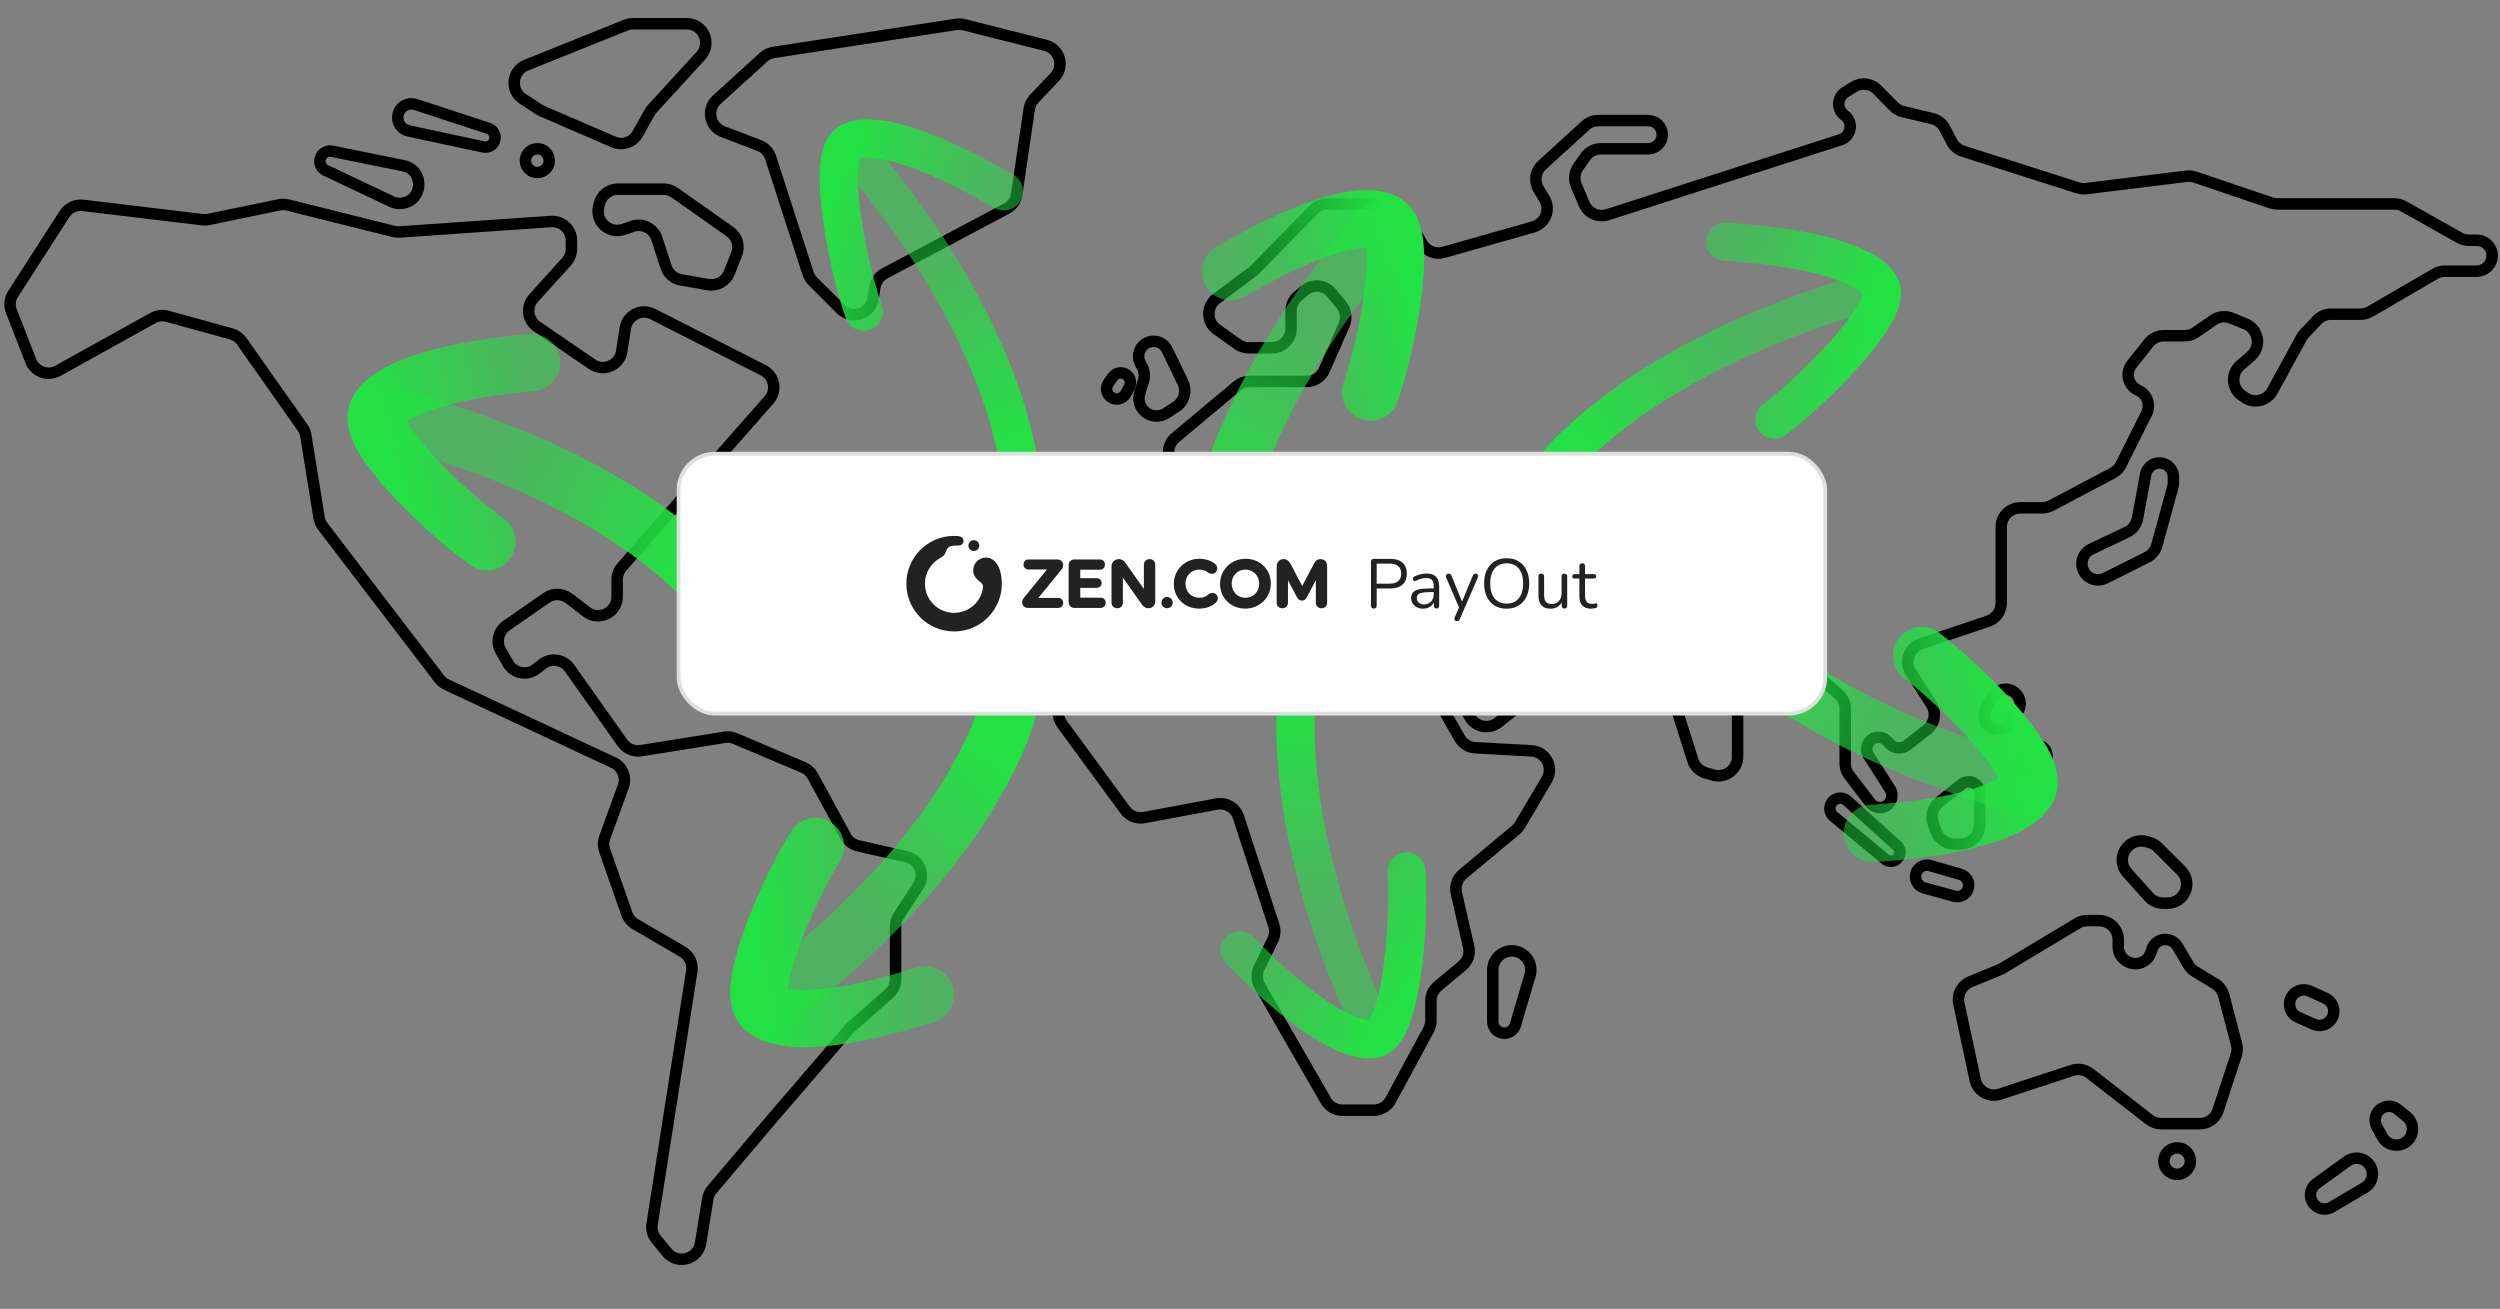 <svg width="638" height="334" viewBox="0 0 638 334" fill="none" xmlns="http://www.w3.org/2000/svg">
<rect x="0" y="0" width="638" height="334" fill="#808080" stroke="none"/>
<path d="M167.465 316.246L170.205 319.583C172.869 322.83 178.118 321.414 178.789 317.268L180.622 305.942C180.763 305.066 181.141 304.246 181.713 303.57L195.942 286.76L216.88 262.396L226.9 253.558C227.95 252.632 228.551 251.3 228.551 249.9V236.392C228.551 235.447 228.826 234.523 229.342 233.731L234.336 226.064C236.19 223.216 234.638 219.393 231.323 218.645L219.031 215.87C217.664 215.561 216.496 214.679 215.824 213.449L207.397 198.003C206.869 197.037 206.031 196.277 205.018 195.848L187.62 188.479C186.777 188.122 185.851 188.009 184.947 188.153L163.585 191.57C161.749 191.864 159.906 191.088 158.832 189.57L145.368 170.522C143.752 168.236 140.548 167.776 138.355 169.515L136.886 170.68C134.546 172.535 131.104 171.871 129.622 169.279L127.791 166.076C126.536 163.88 127.168 161.09 129.246 159.649L139.458 152.564C141.206 151.352 143.537 151.412 145.219 152.712L149.638 156.125C152.844 158.602 157.496 156.317 157.496 152.266V147.909C157.496 146.722 157.929 145.576 158.713 144.686L196.248 102.06C198.353 99.669 197.638 95.934 194.798 94.49L166.6 80.152C163.637 78.646 160.069 80.478 159.568 83.763L158.667 89.666C158.125 93.219 154.057 94.985 151.091 92.954L137.053 83.342C134.613 81.671 134.209 78.231 136.196 76.041L144.561 66.821C145.375 65.924 145.826 64.756 145.826 63.544V61.388C145.826 58.562 143.431 56.328 140.612 56.523L101.972 59.197C101.462 59.232 100.949 59.187 100.453 59.063L73.448 52.314C72.737 52.136 71.996 52.121 71.278 52.269L53.238 56.001C52.722 56.107 52.192 56.13 51.669 56.067L21.162 52.407C19.309 52.185 17.492 53.04 16.481 54.609L3.348 75.001C2.501 76.316 2.336 77.957 2.904 79.413L7.866 92.137C8.939 94.889 12.194 96.063 14.777 94.628L39.046 81.15C40.163 80.53 41.478 80.373 42.71 80.712L59.013 85.208C60.102 85.509 61.053 86.178 61.703 87.101L77.213 109.117C77.639 109.722 77.922 110.416 78.04 111.147L81.44 132.161C81.569 132.955 81.892 133.706 82.381 134.345L112.147 173.257C112.624 173.881 113.244 174.38 113.955 174.712L156.542 194.621C158.831 195.691 159.924 198.332 159.06 200.706L154.316 213.747C153.931 214.806 153.925 215.966 154.298 217.029L159.991 233.251C160.375 234.344 161.135 235.265 162.136 235.848L174.185 242.874C175.92 243.886 176.857 245.859 176.546 247.843L166.417 312.395C166.201 313.77 166.583 315.17 167.465 316.246Z" stroke="black" stroke-width="2.926"/>
<path d="M99.934 51.444L83.117 43.48C82.213 43.052 81.636 42.141 81.636 41.141C81.636 39.504 83.135 38.279 84.739 38.603L102.976 42.299C108.377 43.394 108.065 51.215 102.594 51.876C101.685 51.986 100.763 51.836 99.934 51.444Z" stroke="black" stroke-width="2.926"/>
<path d="M123.37 37.503L104.269 33.411C100.803 32.668 100.516 27.833 103.87 26.686C104.589 26.441 105.368 26.436 106.09 26.672L124.652 32.761C125.926 33.179 126.63 34.54 126.236 35.821C125.861 37.04 124.617 37.77 123.37 37.503Z" stroke="black" stroke-width="2.926"/>
<path d="M159.711 6.413L134.276 16.634C130.613 18.106 130.125 23.093 133.434 25.247L137.585 27.948C137.815 28.098 138.057 28.228 138.309 28.337L156.546 36.227C158.841 37.22 161.515 36.316 162.737 34.135L165.802 28.666C165.985 28.338 166.206 28.033 166.46 27.756L178.846 14.232C181.712 11.104 179.492 6.062 175.25 6.062H161.529C160.906 6.062 160.289 6.181 159.711 6.413Z" stroke="black" stroke-width="2.926"/>
<path d="M152.74 52.923L152.905 52.141C153.38 49.885 155.371 48.269 157.677 48.269H169.34C170.344 48.269 171.324 48.579 172.146 49.157L186.265 59.09C188.114 60.39 188.826 62.791 187.987 64.89L186.084 69.645C185.227 71.787 182.988 73.035 180.716 72.637L173.772 71.423C171.995 71.112 170.534 69.845 169.975 68.129L167.609 60.862C166.767 58.277 163.973 56.879 161.398 57.757L159.086 58.545C155.507 59.764 151.961 56.623 152.74 52.923Z" stroke="black" stroke-width="2.926"/>
<path d="M193.758 37.141L184.475 33.598C181.078 32.301 180.243 27.878 182.934 25.432L194.855 14.599C195.563 13.954 196.446 13.533 197.393 13.388L244.05 6.212C244.695 6.113 245.354 6.144 245.987 6.304L266.827 11.572C270.439 12.485 271.735 16.947 269.174 19.652L263.936 25.188C263.247 25.917 262.799 26.84 262.653 27.832L259.459 49.604C259.234 51.138 258.293 52.474 256.924 53.202L225.78 69.77C224.423 70.492 223.486 71.812 223.251 73.331L222.811 76.172C222.201 80.118 217.368 81.699 214.544 78.876L207.414 71.749C206.868 71.202 206.459 70.534 206.221 69.799L196.66 40.199C196.206 38.792 195.139 37.668 193.758 37.141Z" stroke="black" stroke-width="2.926"/>
<path d="M306.655 123.273L314.674 120.754C316.201 120.274 317.866 120.574 319.129 121.557L325.246 126.312C326.965 127.649 329.469 126.424 329.469 124.246C329.469 121.713 332.709 120.657 334.201 122.704L342.769 134.456C343.687 135.715 345.151 136.459 346.709 136.459H355.91C356.583 136.459 357.248 136.599 357.865 136.868L360.732 138.122C364.042 139.57 364.684 143.989 361.922 146.318L360.008 147.932C358.221 149.44 357.755 152.003 358.897 154.042L375.07 182.932C376.537 185.554 380.004 186.237 382.357 184.369L399.366 170.866C400.531 169.941 401.211 168.535 401.211 167.047V165.44C401.211 161.777 405.098 159.422 408.345 161.118L422.425 168.47C423.567 169.067 424.427 170.092 424.816 171.321L432.004 194.026C432.495 195.579 433.73 196.784 435.294 197.238L437.195 197.789C440.315 198.695 443.431 196.354 443.431 193.106V180.803C443.431 179.441 444.001 178.142 445.001 177.219L453.593 169.29C455.427 167.598 458.242 167.563 460.117 169.209L469.233 177.21C470.287 178.136 470.892 179.472 470.892 180.876V194.856C470.892 195.929 471.246 196.973 471.899 197.824L477.324 204.898C478.184 206.018 479.696 206.408 480.989 205.842C482.717 205.087 483.361 202.967 482.346 201.378L476.857 192.79C476.548 192.307 476.384 191.745 476.384 191.172C476.384 188.435 479.746 187.124 481.599 189.138L482.19 189.78C483.37 191.062 485.337 191.224 486.71 190.151L491.764 186.205C493.748 184.655 494.226 181.851 492.869 179.731L487.643 171.568C485.934 168.898 487.187 165.332 490.191 164.318L507.393 158.511C509.376 157.842 510.71 155.983 510.71 153.891V134.473C510.71 131.78 512.894 129.596 515.587 129.596H521.172C521.966 129.596 522.748 129.403 523.45 129.032L539.19 120.719C540.09 120.244 540.819 119.499 541.274 118.588L547.811 105.518C548.917 103.306 547.953 100.619 545.693 99.615C543.101 98.463 542.294 95.174 544.058 92.954L548.378 87.516C549.303 86.352 550.709 85.673 552.196 85.673H557.581C558.576 85.673 559.548 85.368 560.365 84.8L564.826 81.698C566.184 80.753 567.929 80.562 569.461 81.19L573.082 82.675C576.439 84.052 577.171 88.48 574.436 90.864L571.706 93.243C569.316 95.325 569.517 99.098 572.114 100.915L572.836 101.421C575.219 103.088 578.521 102.313 579.914 99.761L587.302 86.219C587.5 85.856 587.743 85.52 588.026 85.219L591.304 81.723C592.226 80.74 593.514 80.182 594.862 80.182H602.418C603.28 80.182 604.126 79.954 604.87 79.521L621.476 69.863C622.221 69.43 623.067 69.202 623.928 69.202H632.054C634.233 69.202 636 67.435 636 65.255C636 63.076 634.233 61.309 632.054 61.309H630.069C629.231 61.309 628.408 61.093 627.678 60.683L613.428 52.67C612.698 52.26 611.875 52.044 611.038 52.044H581.195C580.663 52.044 580.135 51.957 579.631 51.786L560.165 45.195C559.471 44.96 558.732 44.884 558.004 44.974L532.367 48.138C531.668 48.225 530.958 48.158 530.287 47.944L500.947 38.583C499.725 38.193 498.706 37.337 498.11 36.201L496.296 32.74C495.64 31.488 494.474 30.582 493.098 30.257L485.651 28.497C484.755 28.285 483.937 27.824 483.292 27.167L479.119 22.916C477.52 21.288 475.006 20.986 473.067 22.189L470.923 23.52C468.779 24.85 468.67 27.929 470.713 29.408C473.067 31.112 472.486 34.769 469.719 35.659L410.259 54.796C407.856 55.569 405.261 54.382 404.275 52.059L402.267 47.326C401.61 45.778 401.797 44.001 402.761 42.623L404.56 40.054C405.473 38.751 406.964 37.975 408.555 37.975H420.606C422.596 37.975 424.209 36.361 424.209 34.372C424.209 32.382 422.596 30.768 420.606 30.768H407.904C406.69 30.768 405.518 31.222 404.62 32.04L393.536 42.136C391.813 43.705 391.441 46.276 392.65 48.269L394.118 50.691C395.787 53.444 394.377 57.03 391.28 57.91L368.446 64.398C366.313 65.004 364.039 64.095 362.913 62.185L358.345 54.443C357.468 52.956 355.871 52.044 354.145 52.044H338.726C337.416 52.044 336.161 52.571 335.244 53.507L320.124 68.93C319.947 69.111 319.756 69.278 319.553 69.429L310.466 76.189C307.813 78.163 307.852 82.149 310.543 84.071L315.84 87.853C316.667 88.444 317.658 88.761 318.675 88.761H324.592C327.286 88.761 329.469 86.578 329.469 83.884V79.338C329.469 77.914 330.092 76.561 331.173 75.634L332.882 74.17C334.963 72.386 338.104 72.668 339.836 74.792L342.344 77.869C343.501 79.289 343.765 81.238 343.027 82.915L337.96 94.428C337.181 96.198 335.43 97.34 333.496 97.34H318.882C317.739 97.34 316.631 97.742 315.754 98.475L299.91 111.723C298.847 112.612 298.233 113.926 298.233 115.311C298.233 117.894 296.139 119.988 293.556 119.988H290.752C288.059 119.988 285.875 122.172 285.875 124.865V130.214C285.875 133.386 288.857 135.714 291.935 134.945L296.491 133.806C297.615 133.525 298.603 132.853 299.277 131.91L304.149 125.091C304.765 124.229 305.645 123.591 306.655 123.273Z" stroke="black" stroke-width="2.926"/>
<path d="M494.931 204.63L500.639 200.125C502.493 198.662 505.218 199.982 505.218 202.345V210.508C505.218 213.201 503.035 215.384 500.341 215.384H498.691C496.635 215.384 494.799 214.095 494.102 212.16L493.364 210.11C492.654 208.136 493.285 205.929 494.931 204.63Z" stroke="black" stroke-width="2.926"/>
<path d="M548.655 215.033L547.884 214.804C543.164 213.406 539.581 219.085 542.874 222.744L548.389 228.869C549.314 229.897 550.631 230.483 552.013 230.483H553.169C557.514 230.483 559.69 225.229 556.617 222.157L550.718 216.26C550.143 215.685 549.434 215.264 548.655 215.033Z" stroke="black" stroke-width="2.926"/>
<path d="M548.999 242.838L549.118 242.402C549.545 240.835 550.969 239.748 552.593 239.748C553.866 239.748 555.045 240.421 555.693 241.517L558.489 246.247C558.897 246.937 559.468 247.515 560.152 247.932L565.319 251.076C566.4 251.734 567.183 252.786 567.503 254.011L570.762 266.5C570.998 267.405 570.969 268.36 570.678 269.249L566.045 283.401C565.389 285.405 563.519 286.76 561.41 286.76H551.515C550.43 286.76 549.377 286.399 548.521 285.733L533.356 273.942C532.074 272.945 530.381 272.652 528.839 273.159L510.373 279.231C507.619 280.137 504.688 278.455 504.081 275.621L499.893 256.084C499.399 253.778 500.625 251.449 502.805 250.552L510.372 247.437C510.597 247.344 510.815 247.235 511.024 247.109L530.148 235.639C530.906 235.184 531.773 234.944 532.656 234.944H535.697C538.39 234.944 540.574 237.128 540.574 239.821V241.585C540.574 243.372 541.677 244.973 543.347 245.608L543.462 245.652C545.777 246.534 548.347 245.227 548.999 242.838Z" stroke="black" stroke-width="2.926"/>
<path d="M506.805 180.794L508.644 177.693C509.754 175.82 512.232 175.305 513.996 176.579C515.611 177.744 516.014 179.979 514.91 181.635L512.909 184.635C511.73 186.404 509.284 186.774 507.634 185.433C506.246 184.306 505.893 182.332 506.805 180.794Z" stroke="black" stroke-width="2.926"/>
<path d="M516.889 194.905V192.854C516.889 192.329 517.039 191.815 517.322 191.373C518.801 189.063 522.381 190.11 522.381 192.854V194.905C522.381 195.897 521.846 196.812 520.981 197.298C519.15 198.328 516.889 197.005 516.889 194.905Z" stroke="black" stroke-width="2.926"/>
<path d="M542.789 135.811L533.657 140.147C532.221 140.829 531.306 142.277 531.306 143.867C531.306 146.928 534.527 148.919 537.265 147.55L547.896 142.236C549.134 141.617 550.051 140.501 550.418 139.165L554.499 124.305C554.597 123.945 554.648 123.574 554.648 123.2V121.727C554.648 118.552 550.809 116.962 548.564 119.207C548.055 119.716 547.712 120.367 547.58 121.075L545.491 132.298C545.206 133.834 544.201 135.14 542.789 135.811Z" stroke="black" stroke-width="2.926"/>
<path d="M590.466 261.382L586.459 259.601C583.828 258.432 583.521 254.821 585.916 253.224C586.964 252.526 588.297 252.416 589.445 252.935L593.441 254.739C595.761 255.786 596.317 258.83 594.517 260.63C593.452 261.694 591.842 261.993 590.466 261.382Z" stroke="black" stroke-width="2.926"/>
<path d="M607.956 290.096L606.567 287.55C606.285 287.032 606.136 286.451 606.136 285.861C606.136 282.904 609.556 281.26 611.866 283.106L614.131 284.918C615.507 286.019 616.029 287.875 615.426 289.532C614.217 292.857 609.651 293.201 607.956 290.096Z" stroke="black" stroke-width="2.926"/>
<path d="M595.059 308.047L603.458 303.095C605.037 302.164 605.792 300.287 605.298 298.521C604.539 295.812 601.314 294.687 599.034 296.335L591.134 302.048C589.304 303.372 589.137 306.038 590.789 307.579C591.952 308.664 593.689 308.854 595.059 308.047Z" stroke="black" stroke-width="2.926"/>
<path d="M372.511 188.374L352.834 153.948C352.22 152.876 352.148 151.577 352.638 150.443C353.617 148.175 352.285 145.577 349.872 145.05L335.159 141.832C333.823 141.54 332.559 142.557 332.559 143.925C332.559 145.108 331.599 146.068 330.416 146.068H323.536C321.359 146.068 319.446 144.624 318.847 142.531L318.123 139.996C317.525 137.903 315.611 136.459 313.434 136.459H309.042C308.702 136.459 308.363 136.495 308.03 136.566L287.891 140.836C286.602 141.109 285.479 141.892 284.777 143.006L270.837 165.122C270.346 165.9 270.086 166.802 270.086 167.722V181.874C270.086 182.912 270.416 183.922 271.03 184.759L287.151 206.736C288.26 208.247 290.136 208.989 291.978 208.645L310.506 205.188C312.911 204.739 315.277 206.142 316.037 208.468L325.082 236.161C325.474 237.362 325.386 238.667 324.834 239.804L321.328 247.033C320.623 248.486 320.684 250.195 321.49 251.595L338.36 280.886C339.231 282.397 340.842 283.329 342.586 283.329H350.588C352.38 283.329 354.028 282.346 354.88 280.768L364.583 262.794C364.967 262.083 365.168 261.287 365.168 260.478V255.416C365.168 253.968 365.811 252.595 366.924 251.669L373.167 246.467C374.578 245.292 375.209 243.425 374.801 241.636L371.669 227.91C371.261 226.12 371.892 224.253 373.302 223.078L386.83 211.808C387.26 211.45 387.626 211.02 387.91 210.538L394.737 198.956C396.593 195.807 394.453 191.811 390.803 191.61L376.478 190.823C374.826 190.732 373.333 189.81 372.511 188.374Z" stroke="black" stroke-width="2.926"/>
<path d="M386.737 261.559L390.466 248.885C391.67 244.794 387.389 241.251 383.595 243.199C381.976 244.03 380.958 245.696 380.958 247.516V260.727C380.958 261.365 381.165 261.986 381.548 262.497C383.005 264.438 386.052 263.887 386.737 261.559Z" stroke="black" stroke-width="2.926"/>
<path d="M300.142 103.8L297.631 105.441C295.954 106.537 293.754 106.395 292.232 105.091C290.873 103.926 290.331 102.067 290.853 100.355L291.806 97.225C292.184 95.981 292.05 94.637 291.434 93.492L291.036 92.753C290.391 91.556 290.429 90.106 291.136 88.945C292.715 86.352 296.54 86.54 297.857 89.275L301.868 97.601C302.93 99.808 302.192 102.46 300.142 103.8Z" stroke="black" stroke-width="2.926"/>
<path d="M287.323 100.439L288.193 98.798C288.66 97.915 288.553 96.837 287.92 96.063C286.887 94.802 284.94 94.86 283.985 96.182L282.898 97.687C282.071 98.832 282.303 100.427 283.423 101.288C284.705 102.274 286.566 101.869 287.323 100.439Z" stroke="black" stroke-width="2.926"/>
<path d="M484.104 215.805L471.407 204.356C470.224 203.29 468.373 203.505 467.466 204.814C466.685 205.941 466.896 207.477 467.951 208.352L481.109 219.267C481.788 219.83 482.729 219.953 483.53 219.584C485.022 218.896 485.325 216.906 484.104 215.805Z" stroke="black" stroke-width="2.926"/>
<path d="M498.747 228.713L490.997 226.582C489.265 226.106 488.358 224.204 489.078 222.557C489.671 221.202 491.177 220.496 492.599 220.907L500.318 223.141C501.877 223.592 502.761 225.237 502.276 226.785C501.811 228.274 500.25 229.126 498.747 228.713Z" stroke="black" stroke-width="2.926"/>
<path d="M552.66 297.968C553.693 299.812 556.147 300.266 557.772 298.913C560.201 296.89 558.77 292.937 555.609 292.937C553.027 292.937 551.398 295.715 552.66 297.968Z" stroke="black" stroke-width="2.926"/>
<path d="M137.121 37.975C140.487 37.975 141.339 42.646 138.189 43.834C136.693 44.398 135.017 43.702 134.36 42.244C133.459 40.241 134.924 37.975 137.121 37.975Z" stroke="black" stroke-width="2.926"/>
<path d="M98.228 105.987C163.677 122.699 183.897 152.846 183.897 152.846" stroke="url(#paint0_linear_405_3872)" stroke-width="14.631" stroke-linecap="round"/>
<path d="M217.827 38.181C261.601 89.627 260.694 125.916 260.694 125.916" stroke="url(#paint1_linear_405_3872)" stroke-width="9.754" stroke-linecap="round"/>
<path d="M352.381 58.664C308.607 110.11 309.514 146.399 309.514 146.399" stroke="url(#paint2_linear_405_3872)" stroke-width="14.631" stroke-linecap="round"/>
<path d="M478.027 74.139C413.04 92.566 393.619 123.233 393.619 123.233" stroke="url(#paint3_linear_405_3872)" stroke-width="9.754" stroke-linecap="round"/>
<path d="M515.577 200.229C450.59 181.803 431.169 151.135 431.169 151.135" stroke="url(#paint4_linear_405_3872)" stroke-width="14.631" stroke-linecap="round"/>
<path d="M350.45 262.988C321.977 201.734 332.525 167 332.525 167" stroke="url(#paint5_linear_405_3872)" stroke-width="9.754" stroke-linecap="round"/>
<path d="M196.446 255.824C250.472 215.278 257.577 179.68 257.577 179.68" stroke="url(#paint6_linear_405_3872)" stroke-width="14.631" stroke-linecap="round"/>
<path d="M135.667 92.529C107.321 95.126 97.505 101.247 96.125 105.551C94.056 112.006 114.041 130.991 124.277 138.25" stroke="url(#paint7_linear_405_3872)" stroke-width="14.631" stroke-linecap="round"/>
<path d="M256.162 48.822C231.523 34.569 219.974 33.896 216.362 36.612C210.944 40.687 216.293 67.727 220.456 79.566" stroke="url(#paint8_linear_405_3872)" stroke-width="9.754" stroke-linecap="round"/>
<path d="M314.047 69.305C338.686 55.053 350.235 54.379 353.847 57.095C359.265 61.17 353.916 88.21 349.753 100.049" stroke="url(#paint9_linear_405_3872)" stroke-width="14.631" stroke-linecap="round"/>
<path d="M440.249 61.674C468.652 63.525 478.627 69.386 480.119 73.652C482.357 80.051 462.878 99.554 452.836 107.08" stroke="url(#paint10_linear_405_3872)" stroke-width="9.754" stroke-linecap="round"/>
<path d="M477.798 212.694C506.202 210.843 516.176 204.982 517.669 200.716C519.907 194.317 500.428 174.815 490.386 167.289" stroke="url(#paint11_linear_405_3872)" stroke-width="14.631" stroke-linecap="round"/>
<path d="M316.343 242.51C336.29 262.816 347.241 266.544 351.447 264.889C357.755 262.406 359.809 234.918 358.954 222.399" stroke="url(#paint12_linear_405_3872)" stroke-width="9.754" stroke-linecap="round"/>
<path d="M236.182 253.879C209.01 262.357 197.596 260.472 194.671 257.027C190.283 251.859 201.454 226.66 208.12 216.028" stroke="url(#paint13_linear_405_3872)" stroke-width="14.631" stroke-linecap="round"/>
<rect x="173.18" y="115.792" width="292.615" height="66.326" rx="9.266" fill="white"/>
<rect x="173.18" y="115.792" width="292.615" height="66.326" rx="9.266" stroke="#DFDFDF" stroke-width="0.975"/>
<path fill-rule="evenodd" clip-rule="evenodd" d="M250.826 150.161C250.868 149.897 250.874 149.659 250.824 149.457C250.722 149.048 250.563 148.803 249.9 148.31C249.043 147.673 248.355 146.754 248.355 145.572C248.355 143.759 249.823 142.29 251.633 142.29C252.876 142.29 253.85 143.068 254.348 143.815C254.716 144.368 255.078 145.092 255.295 145.937C255.504 146.751 255.666 147.67 255.666 148.955C255.666 155.689 250.213 161.148 243.485 161.148C236.758 161.148 231.305 155.689 231.305 148.955C231.305 142.222 236.758 136.763 243.485 136.763C244.226 136.763 244.463 136.801 244.806 136.865C245.474 136.987 245.943 137.482 245.878 138.14C245.829 138.625 245.499 139.013 245.067 139.159C244.488 139.351 242.919 138.997 242.119 139.645C241.726 139.962 241.559 140.299 241.392 140.729C241.225 141.158 241.08 141.784 239.986 142.383C237.62 143.68 236.046 146.109 236.046 148.955C236.046 153.068 239.376 156.399 243.484 156.399C247.181 156.399 250.265 153.701 250.825 150.161H250.826ZM248.526 137.845C247.763 137.845 247.143 138.465 247.143 139.229C247.143 139.994 247.763 140.614 248.526 140.614C249.29 140.614 249.909 139.994 249.909 139.229C249.909 138.465 249.29 137.845 248.526 137.845Z" fill="#222222"/>
<path d="M270.927 145.304L264.991 152.586H270.06C270.796 152.586 271.329 153.12 271.329 153.857C271.329 154.593 270.796 155.145 270.06 155.145H262.331C261.463 155.145 260.855 154.544 260.855 153.685C260.855 153.312 261.022 152.888 261.29 152.578L267.177 145.328H262.469C261.721 145.328 261.199 144.798 261.199 144.04C261.199 143.283 261.733 142.77 262.469 142.77H269.836C270.715 142.77 271.329 143.377 271.329 144.247C271.329 144.623 271.183 145.009 270.927 145.304ZM280.852 152.517H275.682V150.022H279.891C280.618 150.022 281.126 149.513 281.126 148.785C281.126 148.057 280.618 147.549 279.891 147.549H275.682V145.397H280.681C281.449 145.397 281.986 144.854 281.986 144.075C281.986 143.295 281.449 142.769 280.681 142.769H274.189C273.334 142.769 272.713 143.39 272.713 144.246V153.65C272.713 154.517 273.334 155.145 274.189 155.145H280.852C281.621 155.145 282.157 154.601 282.157 153.822C282.157 153.043 281.621 152.516 280.852 152.516V152.517ZM293.378 142.683C292.533 142.683 291.919 143.29 291.919 144.127V150.296L287.182 143.619C286.78 143.025 286.183 142.684 285.547 142.684C284.453 142.684 283.658 143.479 283.658 144.574V153.772C283.658 154.631 284.258 155.232 285.117 155.232C285.975 155.232 286.559 154.631 286.559 153.772V147.414L291.417 154.281C291.828 154.876 292.439 155.232 293.052 155.232C294.076 155.232 294.82 154.481 294.82 153.445V144.127C294.82 143.29 294.214 142.683 293.378 142.683ZM297.842 152.356C297.046 152.356 296.399 152.998 296.399 153.787C296.399 154.576 297.047 155.232 297.842 155.232C298.638 155.232 299.272 154.583 299.272 153.787C299.272 152.991 298.631 152.356 297.842 152.356ZM309.401 151.314C308.925 151.314 308.557 151.566 308.383 151.712C307.97 152.046 307.346 152.551 306.035 152.551C304.036 152.551 302.53 151.006 302.53 148.957C302.53 146.908 304.036 145.362 306.035 145.362C307.109 145.362 307.744 145.718 308.272 146.104C308.489 146.259 308.835 146.445 309.247 146.445C310.026 146.445 310.637 145.826 310.637 145.037C310.637 144.509 310.368 144.062 309.842 143.711C308.776 142.972 307.513 142.597 306.086 142.597C302.427 142.597 299.561 145.413 299.561 149.009C299.561 152.604 302.329 155.317 306.001 155.317C308.43 155.317 309.788 154.261 310.256 153.81C310.586 153.503 310.774 153.094 310.774 152.688C310.774 151.892 310.197 151.314 309.401 151.314L309.401 151.314ZM324.319 148.905C324.319 152.501 321.452 155.317 317.793 155.317C314.134 155.317 311.354 152.605 311.354 149.009C311.354 145.413 314.22 142.597 317.879 142.597C321.538 142.597 324.319 145.309 324.319 148.905ZM321.349 148.958C321.349 146.909 319.835 145.363 317.827 145.363C315.82 145.363 314.322 146.909 314.322 148.958C314.322 151.007 315.829 152.552 317.827 152.552C319.826 152.552 321.349 151.007 321.349 148.958ZM336.987 142.683C336.312 142.683 335.731 143.062 335.393 143.719L332.316 149.537L329.34 143.875C328.936 143.107 328.321 142.683 327.61 142.683C326.565 142.683 325.807 143.442 325.807 144.488V153.789C325.807 154.625 326.413 155.232 327.249 155.232C328.084 155.232 328.691 154.625 328.691 153.789V148.079L330.929 152.304C331.17 152.755 331.539 153.271 332.264 153.271C332.988 153.271 333.358 152.717 333.565 152.304L335.803 148.079V153.789C335.803 154.625 336.416 155.232 337.261 155.232C338.106 155.232 338.686 154.625 338.686 153.789V144.402C338.686 143.406 337.971 142.684 336.987 142.684V142.683Z" fill="#222222"/>
<path d="M406.122 155.337C405.445 155.337 404.875 155.218 404.412 154.98C403.961 154.731 403.623 154.375 403.397 153.912C403.171 153.437 403.059 152.861 403.059 152.184V147.643H401.865C401.664 147.643 401.509 147.596 401.402 147.501C401.296 147.394 401.242 147.251 401.242 147.073C401.242 146.895 401.296 146.759 401.402 146.664C401.509 146.569 401.664 146.521 401.865 146.521H403.059V144.473C403.059 144.236 403.124 144.058 403.255 143.939C403.385 143.808 403.563 143.743 403.789 143.743C404.014 143.743 404.187 143.808 404.305 143.939C404.436 144.058 404.501 144.236 404.501 144.473V146.521H406.745C406.947 146.521 407.101 146.569 407.208 146.664C407.315 146.759 407.368 146.895 407.368 147.073C407.368 147.251 407.315 147.394 407.208 147.501C407.101 147.596 406.947 147.643 406.745 147.643H404.501V152.042C404.501 152.719 404.644 153.235 404.929 153.591C405.213 153.936 405.677 154.108 406.318 154.108C406.543 154.108 406.733 154.084 406.887 154.037C407.054 153.989 407.19 153.965 407.297 153.965C407.404 153.953 407.493 153.989 407.564 154.072C407.635 154.155 407.671 154.298 407.671 154.5C407.671 154.642 407.641 154.773 407.582 154.891C407.535 155.01 407.446 155.093 407.315 155.141C407.172 155.188 406.982 155.23 406.745 155.265C406.519 155.313 406.312 155.337 406.122 155.337Z" fill="#222222"/>
<path d="M395.73 155.338C395.029 155.338 394.448 155.214 393.985 154.964C393.533 154.703 393.189 154.317 392.952 153.807C392.726 153.296 392.613 152.661 392.613 151.901V147.128C392.613 146.879 392.673 146.695 392.791 146.576C392.922 146.458 393.1 146.398 393.326 146.398C393.563 146.398 393.741 146.458 393.86 146.576C393.99 146.695 394.056 146.879 394.056 147.128V151.883C394.056 152.643 394.21 153.213 394.519 153.593C394.839 153.961 395.338 154.145 396.015 154.145C396.751 154.145 397.35 153.896 397.813 153.397C398.276 152.898 398.508 152.245 398.508 151.438V147.128C398.508 146.879 398.567 146.695 398.686 146.576C398.817 146.458 399.001 146.398 399.238 146.398C399.464 146.398 399.636 146.458 399.755 146.576C399.885 146.695 399.95 146.879 399.95 147.128V154.555C399.95 155.053 399.719 155.303 399.256 155.303C399.03 155.303 398.852 155.237 398.722 155.107C398.603 154.976 398.544 154.792 398.544 154.555V152.934L398.775 153.183C398.538 153.884 398.146 154.418 397.6 154.786C397.065 155.154 396.442 155.338 395.73 155.338Z" fill="#222222"/>
<path d="M384.482 155.338C383.319 155.338 382.304 155.076 381.437 154.554C380.582 154.02 379.917 153.272 379.443 152.31C378.98 151.349 378.748 150.209 378.748 148.891C378.748 147.894 378.879 147.003 379.14 146.22C379.413 145.424 379.799 144.753 380.297 144.207C380.796 143.649 381.396 143.222 382.096 142.925C382.808 142.616 383.604 142.462 384.482 142.462C385.67 142.462 386.691 142.723 387.545 143.246C388.412 143.768 389.077 144.51 389.54 145.472C390.015 146.421 390.252 147.555 390.252 148.873C390.252 149.87 390.116 150.767 389.843 151.562C389.57 152.358 389.184 153.034 388.685 153.592C388.187 154.15 387.581 154.584 386.869 154.892C386.168 155.189 385.373 155.338 384.482 155.338ZM384.482 154.038C385.385 154.038 386.145 153.836 386.762 153.432C387.391 153.028 387.872 152.441 388.204 151.669C388.537 150.897 388.703 149.971 388.703 148.891C388.703 147.264 388.335 146.006 387.599 145.116C386.875 144.213 385.836 143.762 384.482 143.762C383.604 143.762 382.85 143.964 382.221 144.368C381.603 144.771 381.128 145.359 380.796 146.131C380.464 146.89 380.297 147.811 380.297 148.891C380.297 150.506 380.665 151.77 381.402 152.684C382.138 153.586 383.165 154.038 384.482 154.038Z" fill="#222222"/>
<path d="M371.789 158.508C371.611 158.508 371.469 158.461 371.362 158.366C371.255 158.271 371.19 158.14 371.166 157.974C371.154 157.82 371.184 157.659 371.255 157.493L372.484 154.733V155.356L369.065 147.413C368.993 147.235 368.97 147.069 368.993 146.915C369.017 146.76 369.088 146.636 369.207 146.541C369.326 146.446 369.492 146.398 369.706 146.398C369.896 146.398 370.044 146.44 370.151 146.523C370.258 146.606 370.353 146.754 370.436 146.968L373.356 154.127H372.876L375.832 146.968C375.927 146.754 376.028 146.606 376.135 146.523C376.241 146.44 376.396 146.398 376.598 146.398C376.787 146.398 376.93 146.446 377.025 146.541C377.132 146.636 377.191 146.76 377.203 146.915C377.227 147.057 377.203 147.218 377.132 147.396L372.573 157.938C372.478 158.152 372.371 158.3 372.252 158.383C372.145 158.467 371.991 158.508 371.789 158.508Z" fill="#222222"/>
<path d="M363.236 155.336C362.642 155.336 362.108 155.223 361.633 154.997C361.17 154.76 360.802 154.439 360.529 154.036C360.256 153.632 360.119 153.181 360.119 152.682C360.119 152.041 360.279 151.537 360.6 151.169C360.932 150.8 361.473 150.539 362.221 150.385C362.98 150.231 364.013 150.153 365.319 150.153H366.121V151.097H365.337C364.375 151.097 363.616 151.145 363.058 151.24C362.511 151.323 362.126 151.471 361.9 151.685C361.686 151.899 361.579 152.201 361.579 152.593C361.579 153.08 361.746 153.478 362.078 153.786C362.422 154.095 362.885 154.249 363.467 154.249C363.942 154.249 364.358 154.137 364.714 153.911C365.082 153.685 365.367 153.377 365.569 152.985C365.782 152.593 365.889 152.142 365.889 151.632V149.601C365.889 148.865 365.741 148.337 365.444 148.016C365.147 147.684 364.66 147.518 363.984 147.518C363.568 147.518 363.153 147.571 362.737 147.678C362.321 147.785 361.882 147.957 361.419 148.195C361.253 148.278 361.11 148.307 360.992 148.284C360.873 148.248 360.778 148.183 360.707 148.088C360.636 147.993 360.594 147.886 360.582 147.767C360.57 147.637 360.594 147.512 360.653 147.393C360.725 147.274 360.831 147.179 360.974 147.108C361.496 146.847 362.013 146.657 362.523 146.538C363.034 146.42 363.521 146.36 363.984 146.36C364.732 146.36 365.349 146.485 365.836 146.734C366.322 146.972 366.685 147.34 366.922 147.838C367.159 148.325 367.278 148.954 367.278 149.726V154.552C367.278 154.79 367.219 154.974 367.1 155.104C366.993 155.235 366.833 155.3 366.619 155.3C366.394 155.3 366.222 155.235 366.103 155.104C365.984 154.974 365.925 154.79 365.925 154.552V153.163H366.085C365.99 153.614 365.806 154 365.533 154.321C365.272 154.641 364.945 154.891 364.553 155.069C364.162 155.247 363.722 155.336 363.236 155.336Z" fill="#222222"/>
<path d="M350.601 155.302C350.364 155.302 350.18 155.236 350.049 155.106C349.93 154.963 349.871 154.773 349.871 154.536V143.37C349.871 143.12 349.936 142.936 350.067 142.818C350.198 142.687 350.382 142.622 350.619 142.622H354.84C356.181 142.622 357.214 142.954 357.938 143.619C358.663 144.272 359.025 145.198 359.025 146.397C359.025 147.584 358.663 148.511 357.938 149.175C357.214 149.84 356.181 150.173 354.84 150.173H351.331V154.536C351.331 154.773 351.272 154.963 351.153 155.106C351.035 155.236 350.851 155.302 350.601 155.302ZM351.331 148.944H354.662C355.623 148.944 356.347 148.73 356.834 148.303C357.333 147.863 357.582 147.228 357.582 146.397C357.582 145.554 357.333 144.919 356.834 144.492C356.347 144.052 355.623 143.833 354.662 143.833H351.331V148.944Z" fill="#222222"/>
<defs>
<linearGradient id="paint0_linear_405_3872" x1="174.617" y1="147.565" x2="124.101" y2="118.253" gradientUnits="userSpaceOnUse">
<stop stop-color="#22E243"/>
<stop offset="0.03" stop-color="#22E243" stop-opacity="0.983"/>
<stop offset="0.695" stop-color="#22E243" stop-opacity="0.637"/>
<stop offset="1" stop-color="#22E243" stop-opacity="0.5"/>
</linearGradient>
<linearGradient id="paint1_linear_405_3872" x1="256.169" y1="116.245" x2="231.862" y2="63.139" gradientUnits="userSpaceOnUse">
<stop stop-color="#22E243"/>
<stop offset="0.03" stop-color="#22E243" stop-opacity="0.983"/>
<stop offset="0.695" stop-color="#22E243" stop-opacity="0.637"/>
<stop offset="1" stop-color="#22E243" stop-opacity="0.5"/>
</linearGradient>
<linearGradient id="paint2_linear_405_3872" x1="314.039" y1="136.728" x2="338.346" y2="83.622" gradientUnits="userSpaceOnUse">
<stop stop-color="#22E243"/>
<stop offset="0.03" stop-color="#22E243" stop-opacity="0.983"/>
<stop offset="0.695" stop-color="#22E243" stop-opacity="0.637"/>
<stop offset="1" stop-color="#22E243" stop-opacity="0.5"/>
</linearGradient>
<linearGradient id="paint3_linear_405_3872" x1="402.757" y1="117.711" x2="452.486" y2="87.082" gradientUnits="userSpaceOnUse">
<stop stop-color="#22E243"/>
<stop offset="0.03" stop-color="#22E243" stop-opacity="0.983"/>
<stop offset="0.695" stop-color="#22E243" stop-opacity="0.637"/>
<stop offset="1" stop-color="#22E243" stop-opacity="0.5"/>
</linearGradient>
<linearGradient id="paint4_linear_405_3872" x1="440.307" y1="156.657" x2="490.036" y2="187.287" gradientUnits="userSpaceOnUse">
<stop stop-color="#22E243"/>
<stop offset="0.03" stop-color="#22E243" stop-opacity="0.983"/>
<stop offset="0.695" stop-color="#22E243" stop-opacity="0.637"/>
<stop offset="1" stop-color="#22E243" stop-opacity="0.5"/>
</linearGradient>
<linearGradient id="paint5_linear_405_3872" x1="334.309" y1="177.527" x2="343.577" y2="235.192" gradientUnits="userSpaceOnUse">
<stop stop-color="#22E243"/>
<stop offset="0.03" stop-color="#22E243" stop-opacity="0.983"/>
<stop offset="0.695" stop-color="#22E243" stop-opacity="0.637"/>
<stop offset="1" stop-color="#22E243" stop-opacity="0.5"/>
</linearGradient>
<linearGradient id="paint6_linear_405_3872" x1="251.034" y1="188.117" x2="215.631" y2="234.569" gradientUnits="userSpaceOnUse">
<stop stop-color="#22E243"/>
<stop offset="0.03" stop-color="#22E243" stop-opacity="0.983"/>
<stop offset="0.695" stop-color="#22E243" stop-opacity="0.637"/>
<stop offset="1" stop-color="#22E243" stop-opacity="0.5"/>
</linearGradient>
<linearGradient id="paint7_linear_405_3872" x1="94.373" y1="104.167" x2="136.223" y2="91.577" gradientUnits="userSpaceOnUse">
<stop stop-color="#22E243"/>
<stop offset="0.03" stop-color="#22E243" stop-opacity="0.983"/>
<stop offset="0.695" stop-color="#22E243" stop-opacity="0.637"/>
<stop offset="1" stop-color="#22E243" stop-opacity="0.5"/>
</linearGradient>
<linearGradient id="paint8_linear_405_3872" x1="215.732" y1="34.47" x2="257.166" y2="48.366" gradientUnits="userSpaceOnUse">
<stop stop-color="#22E243"/>
<stop offset="0.03" stop-color="#22E243" stop-opacity="0.983"/>
<stop offset="0.695" stop-color="#22E243" stop-opacity="0.637"/>
<stop offset="1" stop-color="#22E243" stop-opacity="0.5"/>
</linearGradient>
<linearGradient id="paint9_linear_405_3872" x1="354.477" y1="54.953" x2="313.043" y2="68.849" gradientUnits="userSpaceOnUse">
<stop stop-color="#22E243"/>
<stop offset="0.03" stop-color="#22E243" stop-opacity="0.983"/>
<stop offset="0.695" stop-color="#22E243" stop-opacity="0.637"/>
<stop offset="1" stop-color="#22E243" stop-opacity="0.5"/>
</linearGradient>
<linearGradient id="paint10_linear_405_3872" x1="481.834" y1="72.222" x2="439.667" y2="60.736" gradientUnits="userSpaceOnUse">
<stop stop-color="#22E243"/>
<stop offset="0.03" stop-color="#22E243" stop-opacity="0.983"/>
<stop offset="0.695" stop-color="#22E243" stop-opacity="0.637"/>
<stop offset="1" stop-color="#22E243" stop-opacity="0.5"/>
</linearGradient>
<linearGradient id="paint11_linear_405_3872" x1="519.384" y1="202.146" x2="477.217" y2="213.632" gradientUnits="userSpaceOnUse">
<stop stop-color="#22E243"/>
<stop offset="0.03" stop-color="#22E243" stop-opacity="0.983"/>
<stop offset="0.695" stop-color="#22E243" stop-opacity="0.637"/>
<stop offset="1" stop-color="#22E243" stop-opacity="0.5"/>
</linearGradient>
<linearGradient id="paint12_linear_405_3872" x1="351.484" y1="267.121" x2="315.253" y2="242.682" gradientUnits="userSpaceOnUse">
<stop stop-color="#22E243"/>
<stop offset="0.03" stop-color="#22E243" stop-opacity="0.983"/>
<stop offset="0.695" stop-color="#22E243" stop-opacity="0.637"/>
<stop offset="1" stop-color="#22E243" stop-opacity="0.5"/>
</linearGradient>
<linearGradient id="paint13_linear_405_3872" x1="193.584" y1="258.977" x2="237.061" y2="254.545" gradientUnits="userSpaceOnUse">
<stop stop-color="#22E243"/>
<stop offset="0.03" stop-color="#22E243" stop-opacity="0.983"/>
<stop offset="0.695" stop-color="#22E243" stop-opacity="0.637"/>
<stop offset="1" stop-color="#22E243" stop-opacity="0.5"/>
</linearGradient>
</defs>
</svg>
